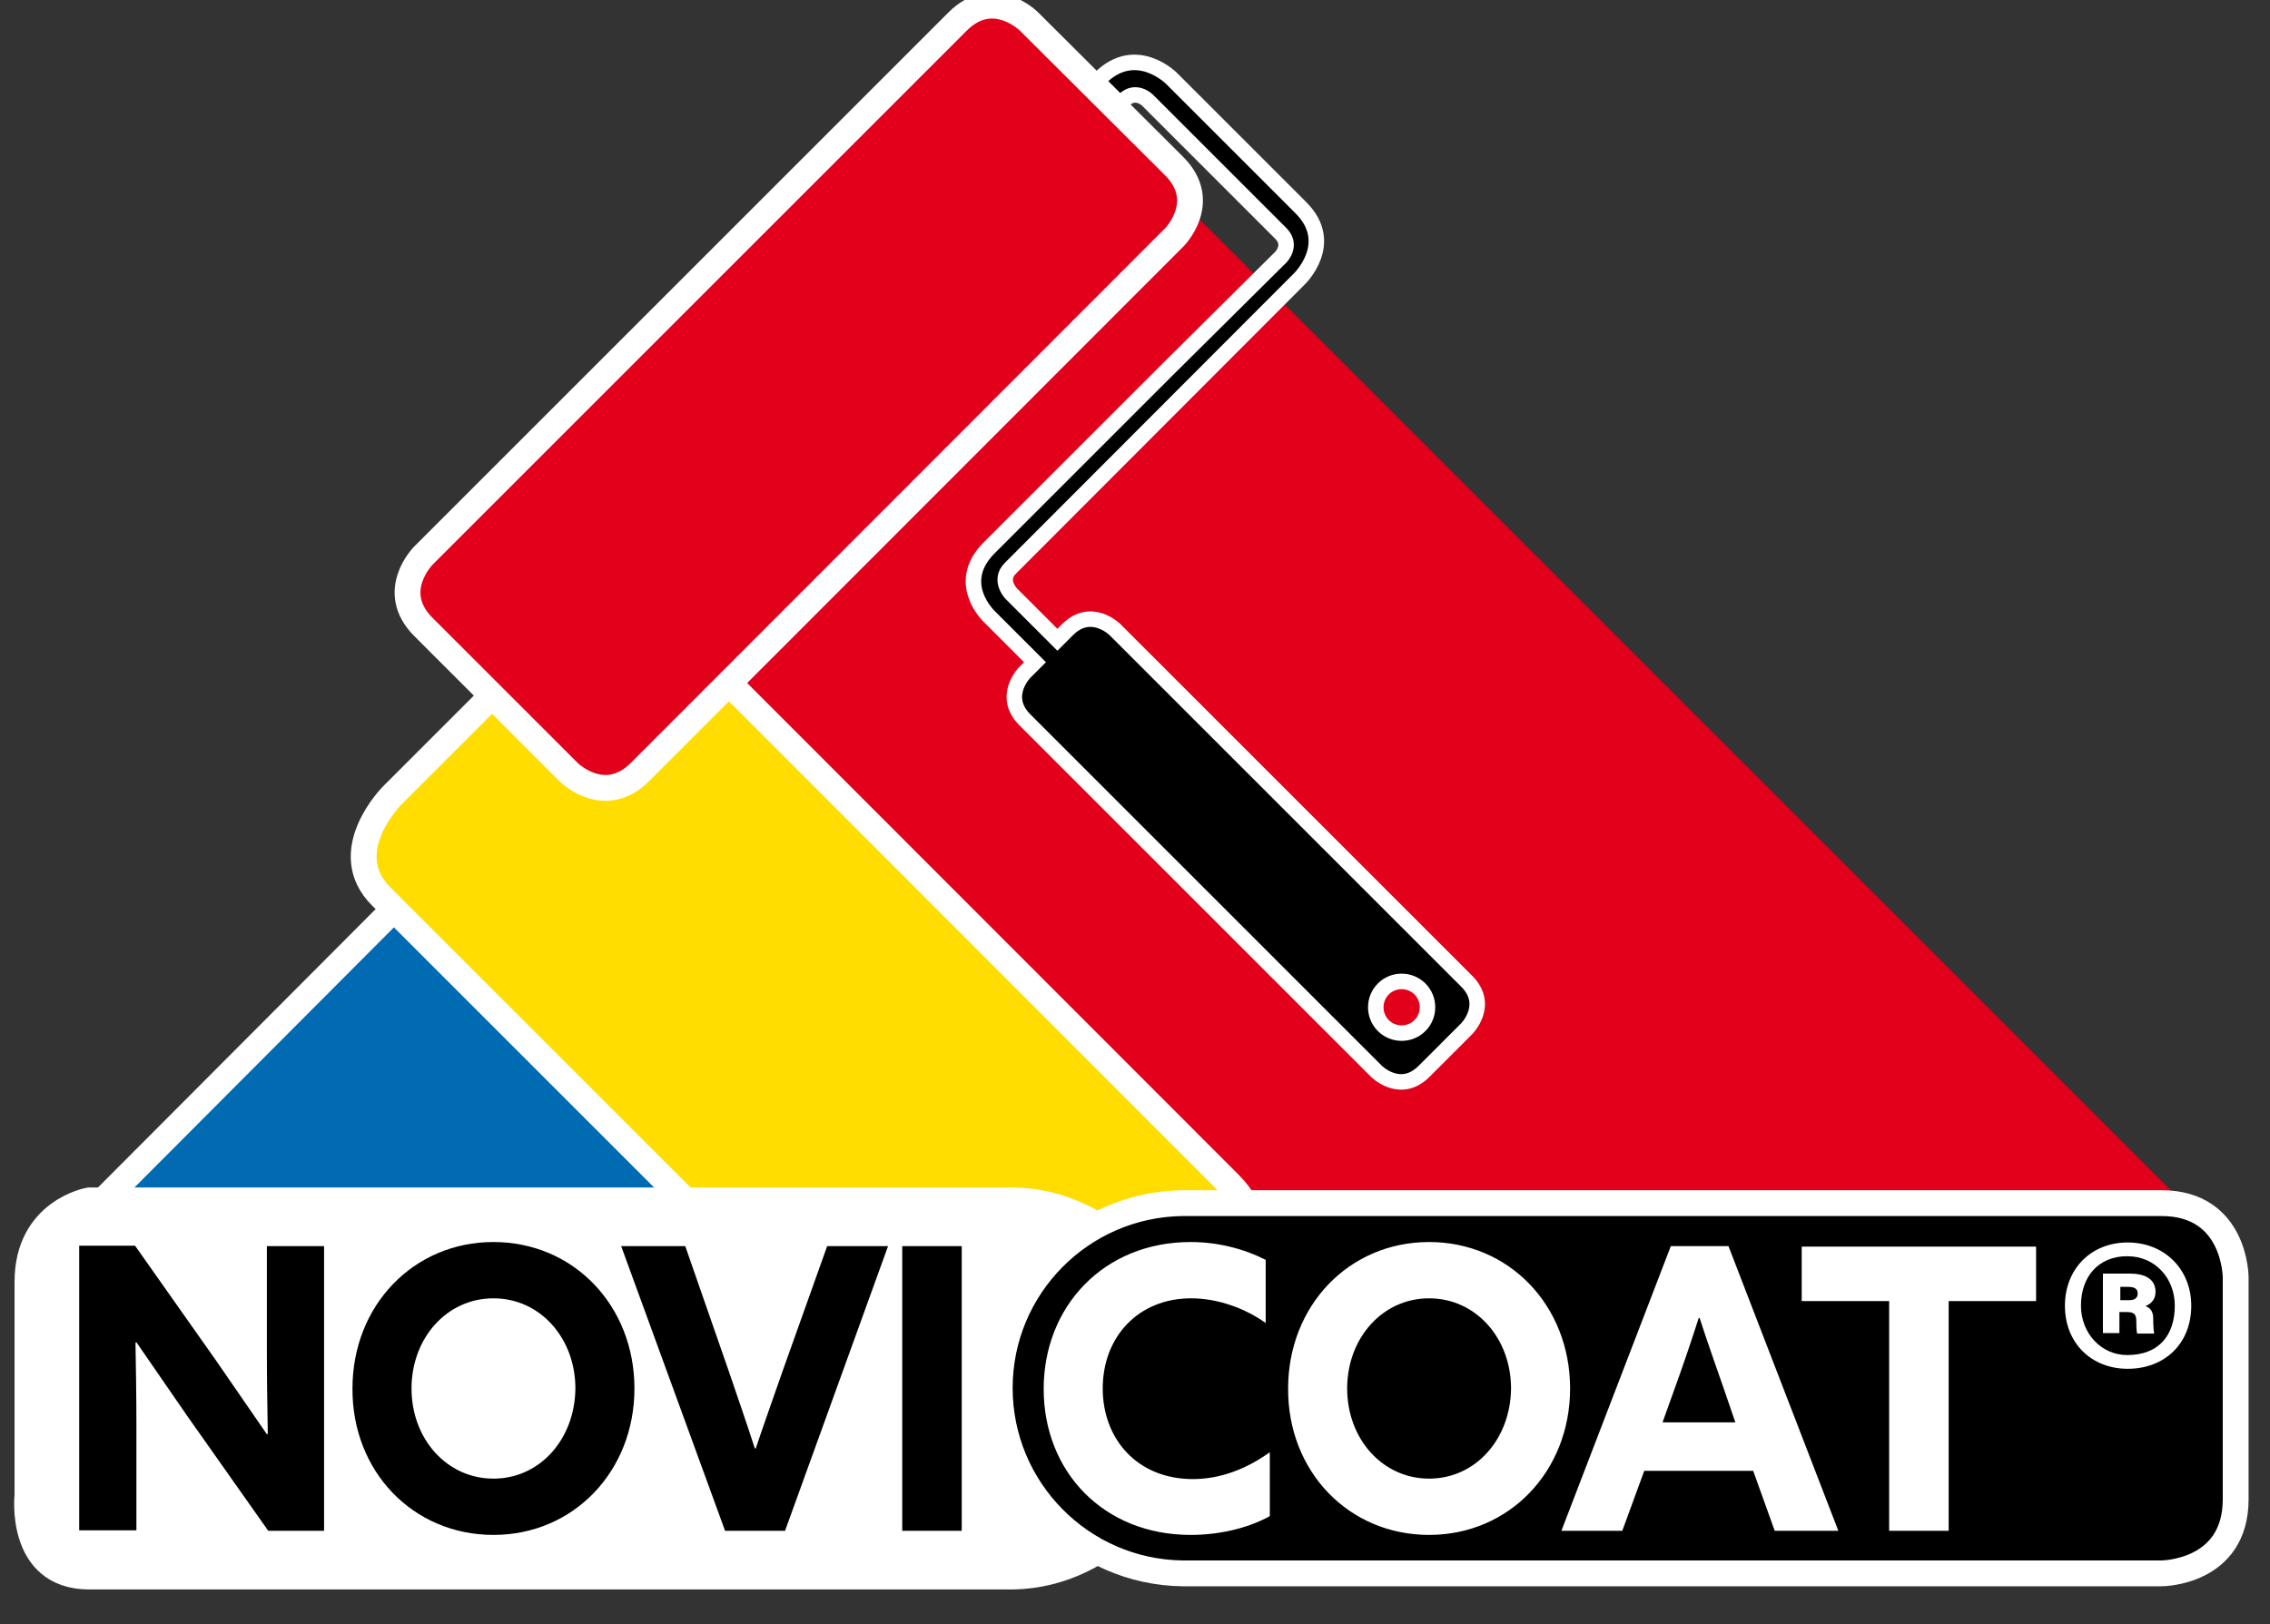<?xml version="1.0" encoding="utf-8"?>
<!-- Generator: Adobe Illustrator 24.0.1, SVG Export Plug-In . SVG Version: 6.00 Build 0)  -->
<svg version="1.1" id="Ebene_1" xmlns="http://www.w3.org/2000/svg" xmlns:xlink="http://www.w3.org/1999/xlink" x="0px" y="0px"
	 viewBox="0 0 495.9 354.9" style="enable-background:new 0 0 495.9 354.9;" xml:space="preserve">
<rect x="0" y="0" width="495.9" height="354.9" fill="#333333" stroke="none"/>
<style type="text/css">
	.st0{fill:#E2001A;}
	.st1{clip-path:url(#SVGID_2_);fill:#006AB3;}
	.st2{clip-path:url(#SVGID_2_);fill:none;stroke:#FFFFFF;stroke-width:5.643;}
	.st3{clip-path:url(#SVGID_2_);fill:#FFDD00;}
	.st4{clip-path:url(#SVGID_2_);fill:#FFFFFF;}
	.st5{clip-path:url(#SVGID_2_);}
	.st6{clip-path:url(#SVGID_2_);fill:none;stroke:#FFFFFF;stroke-width:3.386;}
	.st7{clip-path:url(#SVGID_2_);fill:#E2001A;}
</style>
<polygon class="st0" points="130.6,176.5 247.3,293.3 353.7,327.1 480,265.9 260.6,46.5 "/>
<g>
	<defs>
		<rect id="SVGID_1_" x="-33" y="-98" width="566.9" height="566.9"/>
	</defs>
	<clipPath id="SVGID_2_">
		<use xlink:href="#SVGID_1_"  style="overflow:visible;"/>
	</clipPath>
	<path class="st1" d="M172.1,250.9L172.1,250.9l-64-64.1c0,0-5.1-5.1-22.8,12.6l-71.1,71.3l69.4,68.7l-9.5-12.3l57.1-30.8
		C131.2,296.2,178.7,258.1,172.1,250.9"/>
	<path class="st2" d="M172.1,250.9L172.1,250.9l-64-64.1c0,0-5.1-5.1-22.8,12.6l-71.1,71.3l69.4,68.7l-9.5-12.3l57.1-30.8
		C131.2,296.2,178.7,258.1,172.1,250.9z"/>
	<path class="st3" d="M268.7,258.8L268.7,258.8L144.6,134.6c0,0-9.8-9.8-22.1,2.4l-36.8,36.8c0,0-12.3,12.3-2.4,22.1l124.2,124.2
		l-11.8-9.6c13.6,13.2,34.1,4.2,50.9-12.6C263.3,281.1,281.9,272.4,268.7,258.8"/>
	<path class="st2" d="M268.7,258.8L268.7,258.8L144.6,134.6c0,0-9.8-9.8-22.1,2.4l-36.8,36.8c0,0-12.3,12.3-2.4,22.1l124.2,124.2
		l-11.8-9.6c13.6,13.2,34.1,4.2,50.9-12.6C263.3,281.1,281.9,272.4,268.7,258.8z"/>
	<path class="st4" d="M221.2,262.3L221.2,262.3l-201.7,0c0,0-13.5,2.3-13.5,17.8v46.6c0,0-2,17.8,13.5,17.8h201.7v0
		c21.2-0.3,38.4-19.8,38.4-41.1C259.6,282.1,242.4,262.5,221.2,262.3"/>
	<path class="st2" d="M221.2,262.3L221.2,262.3l-201.7,0c0,0-13.5,2.3-13.5,17.8v46.6c0,0-2,17.8,13.5,17.8h201.7v0
		c21.2-0.3,38.4-19.8,38.4-41.1C259.6,282.1,242.4,262.5,221.2,262.3z"/>
	<path class="st5" d="M302.2,216.1c2.2-2.2,5.8-2.2,8,0c2.2,2.2,2.2,5.8,0,8c-2.2,2.2-5.8,2.2-8,0C300,221.9,300,218.3,302.2,216.1
		 M284.2,45.4l-28.3-28.3c0,0-7.8-7.8-15.6,0l-0.6,0.6l5,5l0.8-0.8c2.6-2.6,5.2,0,5.2,0l29.1,29.1c2.6,2.6,0,5.2,0,5.2L255,80.8
		l-6.6,6.6l-32.3,32.3c-7.8,7.8,0.1,15.1,0.1,15.1l9.9,9.9l-2.2,2.2c0,0-5.2,5.2,0,10.4l76.8,76.8c0,0,5.2,5.2,10.4,0l9.3-9.3
		c0,0,5.2-5.2,0-10.4l-76.8-76.8c0,0-5.2-5.2-10.4,0l-2.2,2.2l-10.1-10.1c0,0-2.8-2.9-0.2-5.5L283.8,61
		C283.8,61,292,53.2,284.2,45.4"/>
	<path class="st6" d="M302.2,216.1c2.2-2.2,5.8-2.2,8,0c2.2,2.2,2.2,5.8,0,8c-2.2,2.2-5.8,2.2-8,0C300,221.9,300,218.3,302.2,216.1z
		 M284.2,45.4l-28.3-28.3c0,0-7.8-7.8-15.6,0l-0.6,0.6l5,5l0.8-0.8c2.6-2.6,5.2,0,5.2,0l29.1,29.1c2.6,2.6,0,5.2,0,5.2L255,80.8
		l-6.6,6.6l-32.3,32.3c-7.8,7.8,0.1,15.1,0.1,15.1l9.9,9.9l-2.2,2.2c0,0-5.2,5.2,0,10.4l76.8,76.8c0,0,5.2,5.2,10.4,0l9.3-9.3
		c0,0,5.2-5.2,0-10.4l-76.8-76.8c0,0-5.2-5.2-10.4,0l-2.2,2.2l-10.1-10.1c0,0-2.8-2.9-0.2-5.5L283.8,61
		C283.8,61,292,53.2,284.2,45.4z"/>
	<path class="st7" d="M92.5,121.4c0,0-7.8,7.8,0,15.6l31.7,31.7c0,0,7.8,7.8,15.6,0L256.5,51.9c0,0,7.8-7.8,0-15.6L224.8,4.7
		c0,0-7.8-7.8-15.6,0L92.5,121.4z"/>
	<path class="st2" d="M92.5,121.4c0,0-7.8,7.8,0,15.6l31.7,31.7c0,0,7.8,7.8,15.6,0L256.5,51.9c0,0,7.8-7.8,0-15.6L224.8,4.7
		c0,0-7.8-7.8-15.6,0L92.5,121.4z"/>
	<path class="st5" d="M258.3,343.8L258.3,343.8l213.9,0c0,0,16.2,0,16.2-16.2v-48.5c0,0,0-16.2-16.2-16.2H258.3v0
		c-22.1,0.3-39.9,18.3-39.9,40.4S236.2,343.5,258.3,343.8"/>
	<path class="st2" d="M258.3,343.8L258.3,343.8l213.9,0c0,0,16.2,0,16.2-16.2v-48.5c0,0,0-16.2-16.2-16.2H258.3v0
		c-22.1,0.3-39.9,18.3-39.9,40.4S236.2,343.5,258.3,343.8z"/>
	<path class="st5" d="M197.1,334.5h13v-62.2h-13V334.5z M158.4,334.5h13.1l22.5-62.2h-13.3l-9.7,27.2c-2,5.8-4,11.3-5.9,17h-0.2
		c-1.8-5.6-3.8-11.3-5.7-16.9l-9.5-27.3h-14L158.4,334.5z M107.8,335.4c17.5,0,30.8-13.9,30.8-32c0-18.1-13.3-32-30.8-32
		s-30.8,13.9-30.8,32C76.9,321.5,90.2,335.4,107.8,335.4 M107.8,323.1c-10.2,0-17.9-8.7-17.9-19.7c0-11,7.7-19.7,17.9-19.7
		s17.9,8.7,17.9,19.7C125.6,314.4,118,323.1,107.8,323.1 M58.6,334.5h12.2v-62.2H58.3v23.1c0,6,0.1,12,0.2,17.9l-0.2,0.1
		c-3.7-5.4-7.3-10.6-11.1-16.1l-17.7-25.1H17.3v62.2h12.5v-23.1c0-6-0.1-12-0.2-17.9l0.2-0.1c3.7,5.4,7.3,10.6,11.1,16.1L58.6,334.5
		z"/>
	<path class="st4" d="M412.7,334.5h13v-50.2h19.1v-11.9h-51.2v11.9h19.1V334.5z M365.6,304.1c1.9-5.2,4-11.4,5.5-16.1h0.2
		c1.5,4.7,3.7,10.9,5.4,15.8l2.4,7h-15.9L365.6,304.1z M341.1,334.5h13.3l4.8-13.1h23.8l4.7,13.1h13.9l-24-62.2h-12.6L341.1,334.5z
		 M312.2,335.4c17.5,0,30.8-13.9,30.8-32c0-18.1-13.3-32-30.8-32c-17.5,0-30.8,13.9-30.8,32C281.3,321.5,294.6,335.4,312.2,335.4
		 M312.2,323.1c-10.2,0-17.9-8.7-17.9-19.7c0-11,7.7-19.7,17.9-19.7s17.9,8.7,17.9,19.7C330,314.4,322.4,323.1,312.2,323.1
		 M277.3,317.4c-4.9,3.5-10.6,5.8-16.7,5.8c-12.2,0-19.7-8.8-19.7-19.8c0-11.3,7.8-19.7,19.3-19.7c6,0,12,2.3,16.3,5.4v-13.8
		c-4.7-2.4-10.4-3.9-16.4-3.9c-19,0-32.1,14.1-32.1,32.1c0,18.1,13.1,31.9,32.1,31.9c5.9,0,12.2-1.3,17.3-4.1V317.4z"/>
	<path class="st4" d="M464.7,274.5c6.2,0,10.4,4.9,10.4,10.8c0,6.5-3.5,10.8-10.4,10.8c-5.7,0-10.1-4.8-10.1-10.8
		C454.6,279,458.4,274.5,464.7,274.5 M464.8,271.5c-8.1,0-13.7,5.9-13.7,13.8c0,8.3,5.9,13.8,13.7,13.8c8,0,13.9-5.4,13.9-13.8
		C478.7,277.4,472.9,271.5,464.8,271.5 M463.2,281.2h1.8c1.2,0,2,0.4,2,1.4c0,1.1-0.7,1.5-1.9,1.5h-1.9V281.2z M463,291.4v-4.7h1.5
		c1.7,0,2.2,0.4,2.2,2.1c0,0.4,0,2.2,0.2,2.6h3.7c-0.1-0.4-0.2-1.7-0.2-2.3c0-1.6,0.1-3-1.7-3.7c1-0.4,2.2-1.3,2.2-3.1
		c0-3.1-2.8-4-5.5-4h-6v13H463z"/>
</g>
</svg>
